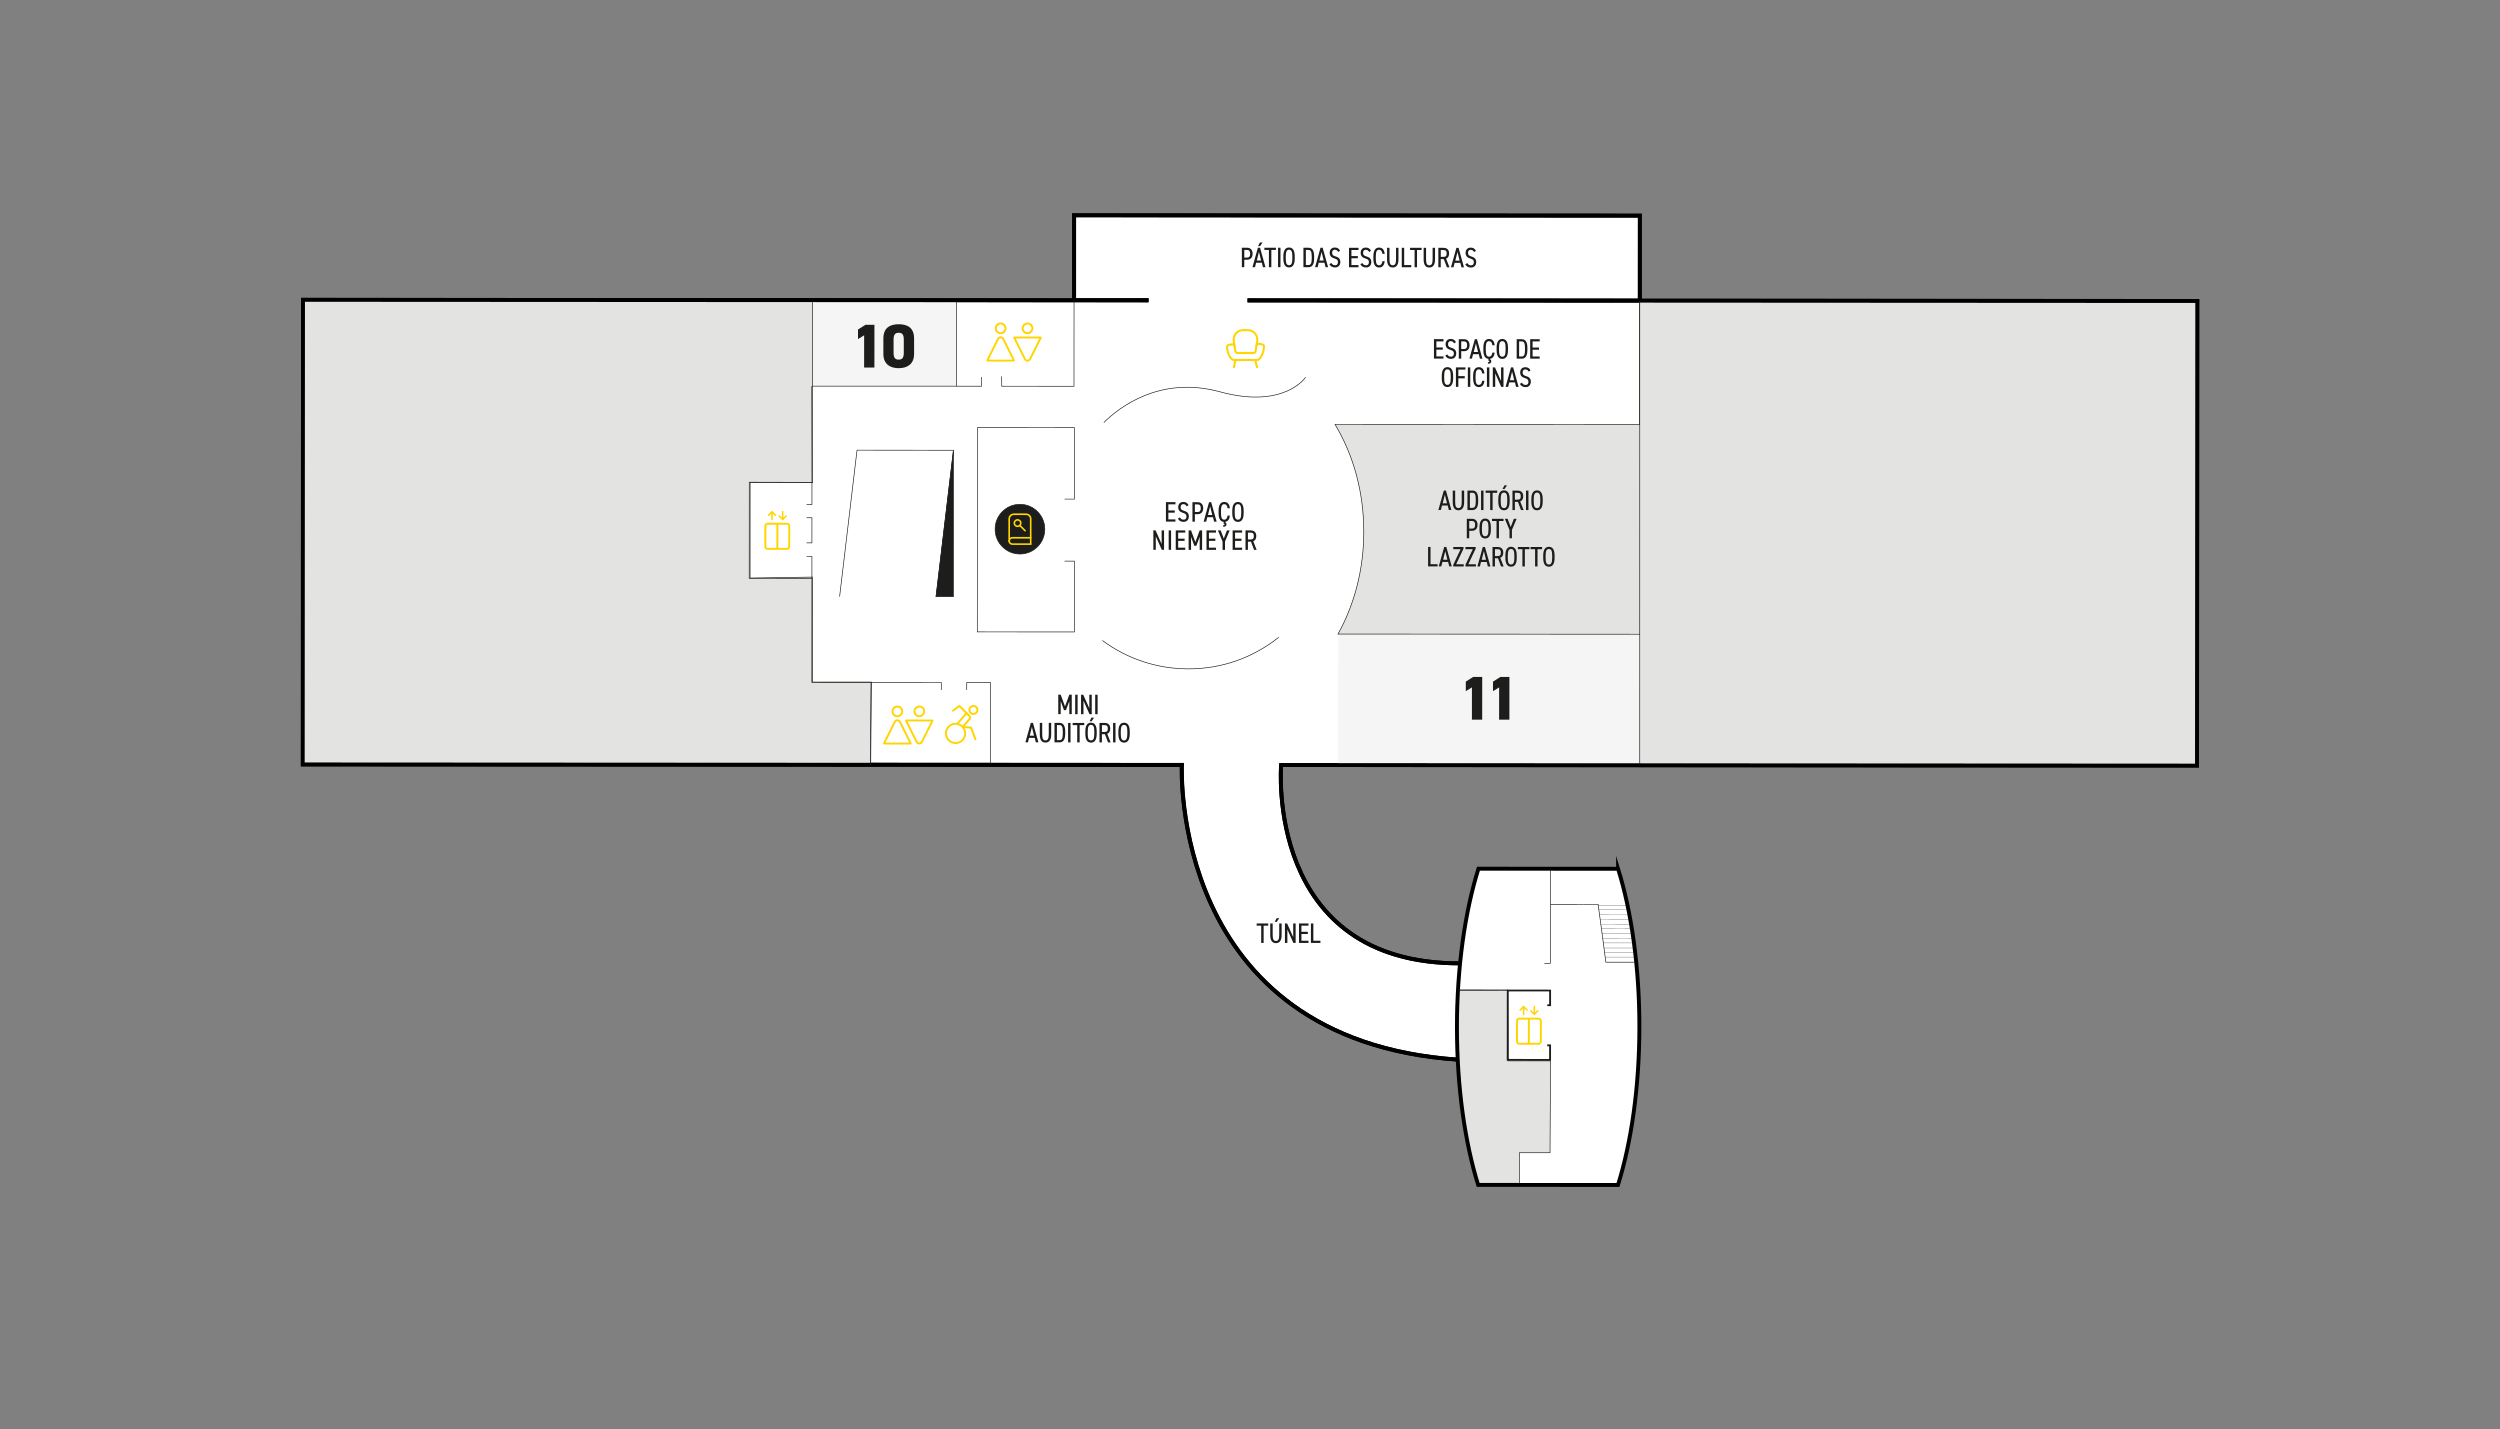 <?xml version="1.0" encoding="UTF-8"?>
<svg id="c" data-name="Camada_3" xmlns="http://www.w3.org/2000/svg" width="1920" height="1097.76" viewBox="0 0 1920 1097.76">
  <rect x="0" y="0" width="1920" height="1097.76" fill="#808080" stroke="none"/>
  <defs>
    <style>
      .d, .e {
        fill: #e3e3e2;
      }

      .f, .g, .h, .e, .i, .j, .k, .l, .m, .n {
        stroke-miterlimit: 10;
      }

      .f, .h, .o {
        fill: #1d1d1b;
      }

      .f, .e, .i {
        stroke: #1d1e1c;
      }

      .f, .e, .i, .k {
        stroke-width: .5px;
      }

      .g, .p, .l, .m {
        fill: #fff;
      }

      .g, .n {
        stroke: #000;
        stroke-width: 3px;
      }

      .h, .j {
        stroke-width: .5px;
      }

      .h, .j, .k, .l, .m {
        stroke: #1d1d1b;
      }

      .q {
        fill: #1d1e1c;
      }

      .i, .j, .k, .n {
        fill: none;
      }

      .r {
        fill: #ffd500;
      }

      .s {
        fill: #f5f5f5;
      }

      .l {
        stroke-width: .2px;
      }

      .m {
        stroke-width: .7px;
      }
    </style>
  </defs>
  <path class="g" d="M1121.93,739.84c-150.9.8-138-152.3-138-152.3h26.7l676.7.4.2-356.8-727.9-.4v-.1l299.8.2v-65.2l-434.5-.3v65.2h55.7v.1l-647.8-.4-.2,356.8,666.1.4h9s-10.1,211.4,212.5,226.4"/>
  <rect class="s" x="646" y="208.1" width="66.1" height="110.81" transform="translate(415.13 942.4) rotate(-89.96)"/>
  <rect class="j" x="623.46" y="230.56" width="111" height="66.01"/>
  <g>
    <rect class="d" x="1258.98" y="230.7" width="428.66" height="356.81"/>
    <path class="q" d="M1259.34,230.81l428.16.26-.22,356.31-428.16-.26.22-356.31M1258.84,230.31v.5s-.22,356.31-.22,356.31v.5s.5,0,.5,0l428.16.26h.5s0-.5,0-.5l.22-356.31v-.5s-.5,0-.5,0l-428.16-.26h-.5Z"/>
  </g>
  <g>
    <polygon class="d" points="232.24 587.34 232.46 230.03 623.93 230.27 624.03 370.71 576.09 370.58 576.04 443.93 623.98 443.22 623.93 523.81 669.19 523.83 668.71 587.6 232.24 587.34"/>
    <path class="q" d="M232.71,230.28l390.97.24.1,139.93-47.94-.13-.05,73.86,47.94-.71-.05,80.59,45.25.03-.48,63.27-435.97-.26.22-356.81M232.21,229.78v.5s-.22,356.81-.22,356.81v.5s.5,0,.5,0l435.97.26h.5s0-.5,0-.5l.48-63.27v-.5s-.5,0-.5,0l-44.75-.03.05-80.09v-.51s-.51,0-.51,0l-47.43.71.04-72.85,47.44.13h.5s0-.5,0-.5l-.1-139.93v-.5s-.5,0-.5,0l-390.97-.24h-.5Z"/>
  </g>
  <rect class="s" x="1093.5" y="421.19" width="100.04" height="231.7" transform="translate(605.77 1680.23) rotate(-89.96)"/>
  <path class="e" d="M1259.39,487.09l-231.8-.14c12.89-23.14,19.77-50.14,19.79-78.45.02-30.12-7.65-58.52-22.06-82.54l234.17.14"/>
  <path class="m" d="M1242.68,667.23l-107.23-.07c-10.28,32.84-16.49,75.24-16.52,121.54-.03,46.18,6.1,88.48,16.29,121.3l107.39.07c10.23-32.8,16.41-75.1,16.44-121.28.03-46.3-6.13-88.71-16.37-121.56Z"/>
  <path class="p" d="M1242.72,667.25l-107.23-.07c-10.28,32.84-16.49,75.24-16.52,121.54-.03,46.18,6.1,88.48,16.29,121.3l107.39.07c10.23-32.8,16.41-75.1,16.44-121.28.03-46.3-6.13-88.71-16.37-121.56Z"/>
  <path class="e" d="M1120.27,826.06s-4.07-57.1-.52-65.43l38.17.02.32,54.09,32.55.02-.36,70.53h-23.52s-.02,25.16-.02,25.16l-31.65-.02s-10.91-41.27-12.76-60.45"/>
  <path class="n" d="M1242.68,667.23l-107.23-.07c-10.28,32.84-16.49,75.24-16.52,121.54-.03,46.18,6.1,88.48,16.29,121.3l107.39.07c10.23-32.8,16.41-75.1,16.44-121.28.03-46.3-6.13-88.71-16.37-121.56Z"/>
  <g>
    <path class="r" d="M965.53,277.24h-18.07c-1.29-.01-2.56-1.05-3.75-3.1-.98-1.68-1.63-3.58-1.92-5.63-.07-.49-.15-1.05-.23-1.65-.18-1.3.69-2.51,1.98-2.75l2.51-.47c.65-.12,1.31.02,1.85.4.54.38.9.94,1.02,1.6l.54,3.82c.08.47.51.83,1.01.83h12.07c.5,0,.93-.35,1.01-.84.09-.5.19-1.27.29-2.02.11-.78.22-1.59.31-2.14.11-.65.47-1.21,1.01-1.59s1.19-.52,1.84-.4l2.53.45c1.28.23,2.16,1.43,2,2.72-.14,1.1-.25,1.95-.28,2.17,0,0,0,.01,0,.01,0,.04-.01.08-.02.12-.35,1.97-1,3.78-1.94,5.39-1.2,2.05-2.46,3.09-3.76,3.09ZM946.5,265.18c-.05,0-.11,0-.16.02l-2.51.47c-.47.09-.78.52-.71.99.08.59.16,1.15.23,1.64.26,1.85.84,3.55,1.72,5.06.86,1.47,1.73,2.31,2.4,2.32h18.07c.67.01,1.54-.83,2.4-2.3.85-1.45,1.44-3.08,1.75-4.86v-.06s.01,0,.01,0c.03-.22.14-1.06.28-2.16.06-.47-.26-.9-.72-.98l-2.53-.45c-.23-.04-.47,0-.66.15-.19.14-.32.34-.36.57-.09.52-.2,1.32-.3,2.08-.11.8-.21,1.55-.3,2.08-.22,1.25-1.29,2.15-2.56,2.15h-12.07c-1.27,0-2.34-.91-2.56-2.16l-.54-3.82c-.04-.21-.17-.42-.36-.55-.15-.1-.32-.16-.5-.16ZM970.47,268.55h0s0,0,0,0Z"/>
    <path class="r" d="M948.15,266.62c-.38,0-.71-.27-.77-.65l-.23-1.38c-.01-.08-.02-.15-.04-.23l-.34-2c-.53-3.1.71-6.25,3.17-8.03.7-.5,1.46-.89,2.28-1.15.81-.26,1.66-.4,2.53-.4h3.54c.87,0,1.72.14,2.53.4.81.26,1.58.65,2.27,1.16,2.46,1.78,3.7,4.93,3.16,8.03l-.28,1.63s0,.02,0,.03c0,0,0,.01,0,.02l-.04.21s0,.04,0,.06l-.2,1.18c-.07.43-.48.72-.9.64-.43-.07-.71-.48-.64-.9l.2-1.15s0,0,0,0c0-.03,0-.05.01-.08l.04-.21s.01-.08.02-.1l.28-1.59c.43-2.52-.56-5.07-2.53-6.5-.56-.41-1.18-.72-1.84-.94-.66-.22-1.34-.32-2.05-.32h-3.54c-.7,0-1.39.11-2.05.32-.66.21-1.28.53-1.84.93-1.98,1.43-2.97,3.98-2.54,6.49l.34,1.98c.01.07.03.17.05.27l.23,1.37c.07.43-.22.83-.64.9-.04,0-.09.01-.13.01ZM965.95,264.06s0,0,0,0c0,0,0,0,0,0ZM965.97,263.9h0s0,0,0,0Z"/>
    <g>
      <path class="r" d="M947.64,282.77c-.06,0-.11,0-.17-.02-.42-.09-.69-.51-.6-.94l1.22-5.53c.09-.42.51-.69.94-.6.42.09.69.51.6.94l-1.22,5.53c-.08.37-.41.62-.77.62Z"/>
      <path class="r" d="M965.34,282.78c-.36,0-.68-.25-.77-.62l-1.22-5.53c-.09-.42.17-.84.6-.93.42-.09.84.17.93.6l1.22,5.53c.09.42-.17.84-.6.93-.06.01-.11.02-.17.02Z"/>
    </g>
  </g>
  <path class="n" d="M1121.86,739.86c-150.86.78-137.98-152.3-137.98-152.3h26.66s676.74.42,676.74.42l.22-356.8-727.94-.45v-.1s299.78.18,299.78.18l.04-65.23-434.48-.27-.04,65.23,55.69.03v.1s-647.84-.4-647.84-.4l-.22,356.81,666.06.4h9.02s-10.06,211.44,212.51,226.36"/>
  <g>
    <path class="o" d="M955.61,199.49v5.7s-1.87,0-1.87,0v-14.95s3.91,0,3.91,0c2.75,0,4.35,1.74,4.35,4.64,0,2.88-1.58,4.61-4.36,4.61h-2.04ZM957.65,197.81c1.89,0,2.49-1.08,2.49-2.92,0-1.86-.6-2.95-2.49-2.95h-2.04s0,5.87,0,5.87h2.04Z"/>
    <path class="o" d="M961.89,205.2l4.17-14.95h1.65s4.17,14.95,4.17,14.95h-1.95s-.84-3.43-.84-3.43h-4.4s-.85,3.42-.85,3.42h-1.95ZM965.23,200.09h3.29s-1.64-6.67-1.64-6.67l-1.65,6.67ZM967.66,186.22h1.99s-1.91,2.79-1.91,2.79h-1.54s1.45-2.79,1.45-2.79Z"/>
    <path class="o" d="M979.9,190.26v1.69s-3.51,0-3.51,0v13.26s-1.87,0-1.87,0v-13.26s-3.48,0-3.48,0v-1.69s8.86,0,8.86,0Z"/>
    <path class="o" d="M983.41,205.21h-1.86s0-14.95,0-14.95h1.86s0,14.95,0,14.95Z"/>
    <path class="o" d="M989.98,205.39c-2.69,0-4.37-2-4.37-6.83v-1.65c0-4.83,1.69-6.82,4.38-6.82,2.69,0,4.38,2,4.37,6.83v1.65c0,4.83-1.7,6.82-4.38,6.82ZM987.48,198.56c0,3.79.73,5.14,2.51,5.14,1.78,0,2.51-1.34,2.52-5.13v-1.65c0-3.79-.73-5.13-2.51-5.14-1.78,0-2.51,1.34-2.52,5.13v1.65Z"/>
    <path class="o" d="M1001.03,205.22v-14.95s3.91,0,3.91,0c2.64,0,4.33,1.87,4.33,6.7v1.56c0,4.83-1.7,6.69-4.34,6.69h-3.9ZM1007.41,198.53v-1.56c0-3.71-.75-5.01-2.47-5.01h-2.04s0,11.57,0,11.57h2.04c1.73,0,2.47-1.3,2.47-5Z"/>
    <path class="o" d="M1009.98,205.23l4.17-14.95h1.65s4.17,14.95,4.17,14.95h-1.95s-.84-3.43-.84-3.43h-4.4s-.85,3.42-.85,3.42h-1.95ZM1013.32,200.11h3.29s-1.64-6.67-1.64-6.67l-1.65,6.67Z"/>
    <path class="o" d="M1027.74,193.51c-.58-1-1.21-1.71-2.64-1.71-1.28,0-2.04.87-2.04,2.34,0,1.62.76,2.25,2.6,2.77,2.3.65,3.73,1.84,3.72,4.31,0,1.95-1.07,4.18-4.1,4.18-1.97,0-3.4-.83-4.31-2.45l1.47-1c.8,1.15,1.47,1.76,2.84,1.76,1.86,0,2.25-1.26,2.26-2.4,0-1.3-.41-2.19-2.62-2.8-2.23-.61-3.73-1.89-3.72-4.38,0-2.08,1.19-4.03,3.95-4.03,1.93,0,3.14.8,4.01,2.45l-1.41.95Z"/>
    <path class="o" d="M1043.34,190.3v1.69s-5.44,0-5.44,0v4.68s4.92,0,4.92,0v1.69s-4.92,0-4.92,0v5.2s5.43,0,5.43,0v1.69s-7.3,0-7.3,0v-14.95s7.31,0,7.31,0Z"/>
    <path class="o" d="M1051.52,193.53c-.58-1-1.21-1.71-2.64-1.71-1.28,0-2.04.86-2.04,2.34,0,1.62.76,2.25,2.6,2.78,2.3.65,3.73,1.84,3.72,4.31,0,1.95-1.07,4.18-4.1,4.18-1.97,0-3.4-.83-4.31-2.45l1.47-1c.8,1.15,1.47,1.76,2.84,1.76,1.86,0,2.25-1.26,2.26-2.4,0-1.3-.41-2.19-2.62-2.8-2.23-.61-3.73-1.89-3.72-4.38,0-2.08,1.19-4.03,3.95-4.03,1.93,0,3.14.8,4.01,2.45l-1.41.95Z"/>
    <path class="o" d="M1061.72,194.97c-.43-2.34-1.19-3.14-2.58-3.14-1.73,0-2.51,1.34-2.52,5.13v1.65c0,3.77.75,5.14,2.51,5.14,1.47,0,2.17-.95,2.58-3.14h1.73c-.37,3.36-1.93,4.83-4.32,4.83-2.69,0-4.37-2-4.37-6.83v-1.65c0-4.83,1.69-6.82,4.38-6.82,2.47,0,3.94,1.56,4.33,4.83h-1.75Z"/>
    <path class="o" d="M1074.02,190.31v8.86c0,4.42-1.72,6.26-4.39,6.26-2.69,0-4.38-1.84-4.37-6.24v-8.88s1.87,0,1.87,0v8.88c0,3.36.79,4.55,2.5,4.55,1.71,0,2.51-1.19,2.52-4.55v-8.88s1.87,0,1.87,0Z"/>
    <path class="o" d="M1078.41,203.58h5.44s0,1.69,0,1.69h-7.3s0-14.96,0-14.96h1.86s0,13.26,0,13.26Z"/>
    <path class="o" d="M1091.78,190.33v1.69s-3.51,0-3.51,0v13.26s-1.87,0-1.87,0v-13.26s-3.48,0-3.48,0v-1.69s8.86,0,8.86,0Z"/>
    <path class="o" d="M1102.11,190.33v8.86c0,4.42-1.72,6.26-4.39,6.26-2.69,0-4.38-1.84-4.37-6.24v-8.88s1.87,0,1.87,0v8.88c0,3.36.79,4.55,2.5,4.55,1.71,0,2.51-1.19,2.52-4.55v-8.88s1.87,0,1.87,0Z"/>
    <path class="o" d="M1111.22,205.29l-2.4-6.31h-2.32s0,6.3,0,6.3h-1.86s0-14.95,0-14.95h3.86c2.77,0,4.4,1.43,4.4,4.34,0,2.1-.83,3.42-2.32,3.99l2.62,6.63h-1.97ZM1108.5,197.29c1.91,0,2.54-.78,2.54-2.62,0-1.86-.63-2.64-2.53-2.65h-1.99s0,5.26,0,5.26h1.99Z"/>
    <path class="o" d="M1114.35,205.29l4.17-14.95h1.65s4.17,14.95,4.17,14.95h-1.95s-.84-3.43-.84-3.43h-4.4s-.85,3.42-.85,3.42h-1.95ZM1117.69,200.18h3.29s-1.64-6.67-1.64-6.67l-1.65,6.67Z"/>
    <path class="o" d="M1132.11,193.58c-.58-1-1.21-1.71-2.64-1.71-1.28,0-2.04.87-2.04,2.34,0,1.62.76,2.25,2.6,2.77,2.3.65,3.72,1.84,3.72,4.31,0,1.95-1.06,4.18-4.1,4.18-1.97,0-3.4-.83-4.31-2.45l1.47-1c.8,1.15,1.47,1.76,2.84,1.76,1.86,0,2.25-1.25,2.26-2.4,0-1.3-.41-2.19-2.62-2.8-2.23-.61-3.73-1.89-3.72-4.38,0-2.08,1.19-4.03,3.95-4.03,1.93,0,3.14.8,4.01,2.45l-1.41.95Z"/>
  </g>
  <g>
    <path class="o" d="M1108.58,260.48v1.69s-5.44,0-5.44,0v4.68s4.92,0,4.92,0v1.69s-4.92,0-4.92,0v5.2s5.43,0,5.43,0v1.69s-7.3,0-7.3,0v-14.95s7.31,0,7.31,0Z"/>
    <path class="o" d="M1116.76,263.71c-.58-1-1.21-1.71-2.64-1.71-1.28,0-2.04.86-2.04,2.34,0,1.62.76,2.25,2.6,2.78,2.3.65,3.73,1.84,3.72,4.31,0,1.95-1.06,4.18-4.1,4.18-1.97,0-3.4-.83-4.31-2.45l1.47-1c.8,1.15,1.47,1.76,2.84,1.76,1.86,0,2.25-1.25,2.26-2.4,0-1.3-.41-2.19-2.62-2.8-2.23-.61-3.73-1.89-3.72-4.38,0-2.08,1.19-4.03,3.95-4.03,1.93,0,3.14.8,4.01,2.45l-1.41.95Z"/>
    <path class="o" d="M1122.22,269.74v5.7s-1.87,0-1.87,0v-14.95s3.91,0,3.91,0c2.75,0,4.35,1.74,4.35,4.64,0,2.88-1.58,4.61-4.36,4.61h-2.04ZM1124.26,268.05c1.88,0,2.49-1.08,2.49-2.92,0-1.86-.6-2.95-2.49-2.95h-2.04s0,5.87,0,5.87h2.04Z"/>
    <path class="o" d="M1128.5,275.44l4.17-14.95h1.65s4.17,14.95,4.17,14.95h-1.95s-.84-3.43-.84-3.43h-4.4s-.85,3.42-.85,3.42h-1.95ZM1131.84,270.33h3.29s-1.64-6.67-1.64-6.67l-1.65,6.67Z"/>
    <path class="o" d="M1143.22,275.6c-2.47-.15-4.01-2.19-4-6.81v-1.65c0-4.83,1.69-6.82,4.38-6.82,2.47,0,3.94,1.56,4.33,4.83h-1.75c-.43-2.34-1.19-3.14-2.58-3.14-1.73,0-2.51,1.34-2.52,5.13v1.65c0,3.77.75,5.14,2.51,5.14,1.47,0,2.17-.95,2.58-3.14h1.73c-.33,2.97-1.58,4.46-3.51,4.76l-.09.39c.61.22,1,.74,1,1.6,0,1.17-.93,1.78-2.02,1.78-.26,0-.52-.02-.65-.07l.24-1.13c.09.02.17.02.28.02.26,0,.67-.08.67-.61,0-.54-.5-.61-.82-.61l.22-1.34Z"/>
    <path class="o" d="M1153.76,275.63c-2.69,0-4.38-2-4.37-6.83v-1.65c0-4.83,1.69-6.82,4.38-6.82,2.69,0,4.38,2,4.37,6.83v1.65c0,4.83-1.7,6.82-4.38,6.82ZM1151.26,268.8c0,3.79.73,5.14,2.51,5.14,1.78,0,2.51-1.34,2.52-5.13v-1.65c0-3.79-.73-5.13-2.51-5.14-1.78,0-2.51,1.34-2.52,5.13v1.65Z"/>
    <path class="o" d="M1164.81,275.47v-14.95s3.91,0,3.91,0c2.64,0,4.33,1.87,4.33,6.7v1.56c0,4.83-1.7,6.69-4.34,6.69h-3.9ZM1171.19,268.77v-1.56c0-3.71-.75-5.01-2.47-5.01h-2.04s0,11.57,0,11.57h2.04c1.73,0,2.47-1.3,2.47-5Z"/>
    <path class="o" d="M1182.48,260.53v1.69s-5.44,0-5.44,0v4.68s4.92,0,4.92,0v1.69s-4.92,0-4.92,0v5.2s5.43,0,5.43,0v1.69s-7.3,0-7.3,0v-14.95s7.31,0,7.31,0Z"/>
    <path class="o" d="M1111.64,297.26c-2.69,0-4.38-2-4.37-6.83v-1.65c0-4.83,1.7-6.82,4.38-6.82,2.69,0,4.38,2,4.37,6.83v1.65c0,4.83-1.7,6.82-4.38,6.82ZM1109.13,290.44c0,3.79.73,5.14,2.51,5.14,1.78,0,2.51-1.34,2.52-5.13v-1.65c0-3.79-.73-5.14-2.51-5.14-1.78,0-2.51,1.34-2.52,5.13v1.65Z"/>
    <path class="o" d="M1125.45,282.15v1.69s-5.44,0-5.44,0v5.03s4.91,0,4.91,0v1.69s-4.92,0-4.92,0v6.54s-1.87,0-1.87,0v-14.95s7.31,0,7.31,0Z"/>
    <path class="o" d="M1129.17,297.1h-1.86s0-14.95,0-14.95h1.86s0,14.95,0,14.95Z"/>
    <path class="o" d="M1138.33,286.82c-.43-2.34-1.19-3.14-2.58-3.14-1.73,0-2.51,1.34-2.52,5.13v1.65c0,3.77.75,5.14,2.51,5.14,1.47,0,2.17-.95,2.58-3.14h1.73c-.37,3.36-1.93,4.83-4.32,4.83-2.69,0-4.37-2-4.37-6.83v-1.65c0-4.83,1.7-6.82,4.38-6.82,2.47,0,3.94,1.56,4.33,4.83h-1.75Z"/>
    <path class="o" d="M1143.82,297.11h-1.86s0-14.95,0-14.95h1.86s0,14.95,0,14.95Z"/>
    <path class="o" d="M1154.68,282.17v14.95s-1.74,0-1.74,0l-4.61-10.36v10.36s-1.87,0-1.87,0v-14.95s1.68,0,1.68,0l4.67,10.47v-10.46s1.87,0,1.87,0Z"/>
    <path class="o" d="M1156.29,297.12l4.17-14.95h1.65s4.17,14.95,4.17,14.95h-1.95s-.84-3.43-.84-3.43h-4.4s-.85,3.42-.85,3.42h-1.95ZM1159.63,292.01h3.29s-1.64-6.67-1.64-6.67l-1.65,6.67Z"/>
    <path class="o" d="M1174.05,285.41c-.58-1-1.21-1.71-2.64-1.71-1.28,0-2.04.86-2.04,2.34,0,1.62.76,2.25,2.6,2.78,2.3.65,3.73,1.84,3.72,4.31,0,1.95-1.07,4.18-4.1,4.18-1.97,0-3.4-.83-4.31-2.45l1.47-1c.8,1.15,1.47,1.76,2.84,1.76,1.86,0,2.25-1.26,2.25-2.4,0-1.3-.41-2.19-2.62-2.8-2.23-.61-3.73-1.89-3.72-4.38,0-2.08,1.19-4.03,3.95-4.03,1.93,0,3.14.8,4.01,2.45l-1.41.95Z"/>
  </g>
  <g>
    <path class="o" d="M817.91,542.56l3.3-9.03h1.89s0,14.95,0,14.95h-1.86s0-10.03,0-10.03l-2.58,6.91h-1.54s-2.51-6.92-2.51-6.92v10.03s-1.87,0-1.87,0v-14.95s1.87,0,1.87,0l3.31,9.04Z"/>
    <path class="o" d="M827.6,548.48h-1.86s0-14.95,0-14.95h1.86s0,14.95,0,14.95Z"/>
    <path class="o" d="M838.46,533.54v14.95s-1.74,0-1.74,0l-4.61-10.36v10.36s-1.87,0-1.87,0v-14.95s1.68,0,1.68,0l4.67,10.47v-10.46s1.87,0,1.87,0Z"/>
    <path class="o" d="M842.97,548.49h-1.86s0-14.95,0-14.95h1.86s0,14.95,0,14.95Z"/>
    <path class="o" d="M787.5,570.12l4.17-14.95h1.65s4.17,14.95,4.17,14.95h-1.95s-.84-3.43-.84-3.43h-4.4s-.85,3.42-.85,3.42h-1.95ZM790.84,565.01h3.29s-1.64-6.67-1.64-6.67l-1.65,6.67Z"/>
    <path class="o" d="M807.32,555.18v8.86c0,4.42-1.72,6.26-4.39,6.26-2.69,0-4.38-1.84-4.37-6.24v-8.88s1.87,0,1.87,0v8.88c0,3.36.79,4.55,2.5,4.55,1.71,0,2.51-1.19,2.52-4.55v-8.88s1.87,0,1.87,0Z"/>
    <path class="o" d="M809.85,570.13v-14.95s3.91,0,3.91,0c2.64,0,4.33,1.87,4.33,6.7v1.56c0,4.83-1.69,6.69-4.34,6.69h-3.9ZM816.22,563.44v-1.56c0-3.71-.75-5.01-2.47-5.01h-2.04s0,11.57,0,11.57h2.04c1.73,0,2.47-1.3,2.47-5Z"/>
    <path class="o" d="M822.16,570.14h-1.86s0-14.95,0-14.95h1.86s0,14.95,0,14.95Z"/>
    <path class="o" d="M832.68,555.19v1.69s-3.51,0-3.51,0v13.26s-1.87,0-1.87,0v-13.26s-3.48,0-3.48,0v-1.69s8.86,0,8.86,0Z"/>
    <path class="o" d="M837.9,570.32c-2.69,0-4.38-2-4.37-6.83v-1.65c0-4.83,1.7-6.82,4.38-6.82,2.69,0,4.38,2,4.37,6.83v1.65c0,4.83-1.7,6.83-4.38,6.82ZM835.39,563.49c0,3.79.73,5.14,2.51,5.14,1.78,0,2.51-1.34,2.52-5.13v-1.65c0-3.79-.73-5.13-2.51-5.14-1.78,0-2.51,1.34-2.52,5.13v1.65ZM838.26,551.17h1.99s-1.91,2.79-1.91,2.79h-1.54s1.45-2.79,1.45-2.79Z"/>
    <path class="o" d="M850.98,570.16l-2.4-6.31h-2.32s0,6.3,0,6.3h-1.86s0-14.95,0-14.95h3.86c2.77,0,4.4,1.43,4.4,4.34,0,2.1-.83,3.42-2.32,3.99l2.62,6.63h-1.97ZM848.26,562.16c1.91,0,2.54-.78,2.54-2.62,0-1.86-.63-2.64-2.53-2.65h-1.99s0,5.26,0,5.26h1.99Z"/>
    <path class="o" d="M856.7,570.16h-1.86s0-14.95,0-14.95h1.86s0,14.95,0,14.95Z"/>
    <path class="o" d="M863.27,570.34c-2.69,0-4.38-2-4.37-6.83v-1.65c0-4.83,1.7-6.82,4.38-6.82,2.69,0,4.38,2,4.37,6.83v1.65c0,4.83-1.7,6.83-4.38,6.82ZM860.76,563.51c0,3.79.73,5.14,2.51,5.14,1.78,0,2.51-1.34,2.52-5.13v-1.65c0-3.79-.73-5.14-2.51-5.14-1.78,0-2.51,1.34-2.52,5.13v1.65Z"/>
  </g>
  <g>
    <path class="o" d="M1104.66,391.69l4.17-14.95h1.65s4.17,14.95,4.17,14.95h-1.95s-.84-3.43-.84-3.43h-4.4s-.85,3.42-.85,3.42h-1.95ZM1108,386.58h3.29s-1.64-6.67-1.64-6.67l-1.65,6.67Z"/>
    <path class="o" d="M1124.47,376.76v8.86c0,4.42-1.72,6.26-4.39,6.26-2.69,0-4.38-1.84-4.37-6.24v-8.88s1.87,0,1.87,0v8.88c0,3.36.79,4.55,2.5,4.55,1.71,0,2.51-1.19,2.52-4.55v-8.88s1.87,0,1.87,0Z"/>
    <path class="o" d="M1127,391.71v-14.95s3.91,0,3.91,0c2.64,0,4.33,1.87,4.33,6.7v1.56c0,4.83-1.7,6.69-4.34,6.69h-3.9ZM1133.38,385.02v-1.56c0-3.71-.75-5.01-2.47-5.01h-2.04s0,11.57,0,11.57h2.04c1.73,0,2.47-1.3,2.47-5Z"/>
    <path class="o" d="M1139.32,391.72h-1.86s0-14.95,0-14.95h1.86s0,14.95,0,14.95Z"/>
    <path class="o" d="M1149.83,376.77v1.69s-3.51,0-3.51,0v13.26s-1.87,0-1.87,0v-13.26s-3.48,0-3.48,0v-1.69s8.86,0,8.86,0Z"/>
    <path class="o" d="M1155.05,391.9c-2.69,0-4.38-2-4.37-6.83v-1.65c0-4.83,1.69-6.82,4.38-6.82,2.69,0,4.38,2,4.37,6.83v1.65c0,4.83-1.7,6.82-4.38,6.82ZM1152.54,385.07c0,3.79.73,5.14,2.51,5.14,1.78,0,2.51-1.34,2.52-5.13v-1.65c0-3.79-.73-5.14-2.51-5.14-1.78,0-2.51,1.34-2.52,5.13v1.65ZM1155.41,372.74h1.99s-1.91,2.79-1.91,2.79h-1.54s1.45-2.79,1.45-2.79Z"/>
    <path class="o" d="M1168.14,391.73l-2.4-6.31h-2.32s0,6.3,0,6.3h-1.86s0-14.95,0-14.95h3.86c2.77,0,4.4,1.43,4.4,4.34,0,2.1-.83,3.42-2.32,3.99l2.62,6.63h-1.97ZM1165.41,383.74c1.91,0,2.54-.78,2.54-2.62,0-1.86-.63-2.64-2.53-2.65h-1.99s0,5.26,0,5.26h1.99Z"/>
    <path class="o" d="M1173.85,391.74h-1.86s0-14.95,0-14.95h1.86s0,14.95,0,14.95Z"/>
    <path class="o" d="M1180.43,391.91c-2.69,0-4.38-2-4.37-6.83v-1.65c0-4.83,1.69-6.82,4.38-6.82,2.69,0,4.38,2,4.37,6.83v1.65c0,4.83-1.7,6.82-4.38,6.82ZM1177.92,385.09c0,3.79.73,5.14,2.51,5.14,1.78,0,2.51-1.34,2.52-5.13v-1.65c0-3.79-.73-5.13-2.51-5.14-1.78,0-2.51,1.34-2.52,5.13v1.65Z"/>
    <path class="o" d="M1128.37,407.67v5.7s-1.87,0-1.87,0v-14.95s3.91,0,3.91,0c2.75,0,4.35,1.74,4.35,4.64,0,2.88-1.58,4.61-4.36,4.61h-2.04ZM1130.4,405.98c1.89,0,2.49-1.08,2.49-2.92,0-1.86-.6-2.95-2.49-2.95h-2.04s0,5.87,0,5.87h2.04Z"/>
    <path class="o" d="M1140.61,413.55c-2.69,0-4.37-2-4.37-6.83v-1.65c0-4.83,1.7-6.82,4.38-6.82,2.69,0,4.38,2,4.37,6.83v1.65c0,4.83-1.7,6.83-4.38,6.82ZM1138.11,406.72c0,3.79.73,5.14,2.51,5.14,1.78,0,2.51-1.34,2.52-5.13v-1.65c0-3.79-.73-5.13-2.51-5.14-1.78,0-2.51,1.34-2.52,5.13v1.65Z"/>
    <path class="o" d="M1154.71,398.44v1.69s-3.51,0-3.51,0v13.26s-1.87,0-1.87,0v-13.26s-3.48,0-3.48,0v-1.69s8.86,0,8.86,0Z"/>
    <path class="o" d="M1157.85,398.44l2.38,6.29,2.41-6.28h2.12s-3.6,8.54-3.6,8.54v6.41s-1.87,0-1.87,0v-6.41s-3.57-8.54-3.57-8.54h2.12Z"/>
    <path class="o" d="M1098.64,433.32h5.44s0,1.69,0,1.69h-7.3s0-14.96,0-14.96h1.86s0,13.26,0,13.26Z"/>
    <path class="o" d="M1104.96,435.01l4.17-14.95h1.65s4.17,14.95,4.17,14.95h-1.95s-.84-3.43-.84-3.43h-4.4s-.85,3.42-.85,3.42h-1.95ZM1108.3,429.9h3.29s-1.64-6.67-1.64-6.67l-1.65,6.67Z"/>
    <path class="o" d="M1123.98,420.08v1.26s-5.66,12-5.66,12h5.83s0,1.69,0,1.69h-8.04s0-1.26,0-1.26l5.64-12h-5.63s0-1.69,0-1.69h7.87Z"/>
    <path class="o" d="M1133.33,420.08v1.26s-5.66,12-5.66,12h5.83s0,1.69,0,1.69h-8.04s0-1.26,0-1.26l5.64-12h-5.63s0-1.69,0-1.69h7.87Z"/>
    <path class="o" d="M1134.63,435.03l4.17-14.95h1.65s4.17,14.95,4.17,14.95h-1.95s-.84-3.43-.84-3.43h-4.4s-.85,3.42-.85,3.42h-1.95ZM1137.97,429.92h3.29s-1.64-6.67-1.64-6.67l-1.65,6.67Z"/>
    <path class="o" d="M1152.83,435.05l-2.4-6.31h-2.32s0,6.3,0,6.3h-1.86s0-14.95,0-14.95h3.86c2.77,0,4.4,1.44,4.4,4.34,0,2.1-.83,3.42-2.32,3.99l2.62,6.63h-1.97ZM1150.11,427.05c1.91,0,2.54-.78,2.54-2.62,0-1.86-.63-2.64-2.53-2.65h-1.99s0,5.26,0,5.26h1.99Z"/>
    <path class="o" d="M1160.49,435.22c-2.69,0-4.38-2-4.37-6.83v-1.65c0-4.83,1.7-6.82,4.38-6.82,2.69,0,4.38,2,4.37,6.83v1.65c0,4.83-1.69,6.82-4.38,6.82ZM1157.98,428.4c0,3.79.73,5.14,2.51,5.14,1.78,0,2.51-1.34,2.52-5.13v-1.65c0-3.79-.73-5.14-2.51-5.14-1.78,0-2.51,1.34-2.52,5.13v1.65Z"/>
    <path class="o" d="M1174.59,420.11v1.69s-3.51,0-3.51,0v13.26s-1.87,0-1.87,0v-13.26s-3.48,0-3.48,0v-1.69s8.86,0,8.86,0Z"/>
    <path class="o" d="M1184.33,420.12v1.69s-3.51,0-3.51,0v13.26s-1.87,0-1.87,0v-13.26s-3.48,0-3.48,0v-1.69s8.86,0,8.86,0Z"/>
    <path class="o" d="M1189.55,435.24c-2.69,0-4.38-2-4.37-6.83v-1.65c0-4.83,1.7-6.82,4.38-6.82,2.69,0,4.38,2,4.37,6.83v1.65c0,4.83-1.69,6.82-4.38,6.82ZM1187.04,428.42c0,3.79.73,5.14,2.51,5.14,1.78,0,2.51-1.34,2.52-5.13v-1.65c0-3.79-.73-5.13-2.51-5.14-1.78,0-2.51,1.34-2.52,5.13v1.65Z"/>
  </g>
  <polygon class="o" points="1157.24 760.01 1157.2 814.66 1191.18 814.68 1191.18 803.53 1191.18 803.35 1191.19 802.16 1188.27 802.16 1188.27 803.53 1189.75 803.53 1189.74 813.3 1158.64 813.28 1158.68 761.39 1189.77 761.41 1189.77 771.33 1188.29 771.33 1188.28 772.71 1191.2 772.71 1191.2 771.36 1191.2 771.33 1191.21 760.04 1157.24 760.01"/>
  <line class="k" x1="1157.92" y1="760.25" x2="1119.75" y2="760.22"/>
  <line class="k" x1="1190.72" y1="667.21" x2="1190.68" y2="739.84"/>
  <line class="k" x1="1190.7" y1="694.53" x2="1216.24" y2="694.55"/>
  <line class="l" x1="1230.15" y1="716.93" x2="1253.32" y2="716.95"/>
  <line class="l" x1="1229.72" y1="713.28" x2="1253.32" y2="713.3"/>
  <line class="l" x1="1229.44" y1="709.81" x2="1252.69" y2="709.82"/>
  <line class="l" x1="1228.93" y1="706.02" x2="1252.31" y2="706.04"/>
  <line class="l" x1="1228.43" y1="702.38" x2="1251.35" y2="702.39"/>
  <line class="l" x1="1227.93" y1="698.74" x2="1250.64" y2="698.75"/>
  <line class="l" x1="1227.17" y1="695.45" x2="1249.96" y2="695.47"/>
  <line class="l" x1="1232.82" y1="735.01" x2="1255.75" y2="735.02"/>
  <line class="l" x1="1232.32" y1="731.4" x2="1255.76" y2="731.41"/>
  <line class="l" x1="1231.91" y1="728.06" x2="1255.38" y2="728.08"/>
  <line class="l" x1="1231.07" y1="724.17" x2="1254.74" y2="724.19"/>
  <line class="l" x1="1230.91" y1="720.6" x2="1253.93" y2="720.62"/>
  <path class="k" d="M1216.22,694.55h11.13s5.54,40.21,5.94,44.4h23.26"/>
  <line class="k" x1="1186.06" y1="739.84" x2="1190.68" y2="739.84"/>
  <g>
    <path class="j" d="M1002.68,289.76c-.15.24-16.54,24.58-65.71,11.16-46.33-12.65-77.84,12.28-89.23,23.59"/>
    <path class="j" d="M846.63,491.89c19.24,14.25,42.09,21.79,66.06,21.8,25.46.02,49.44-8.37,69.36-24.24"/>
  </g>
  <polyline class="j" points="619.41 416.93 621.51 416.93 623.55 416.93 623.55 415.07 623.56 399.49 623.56 397.63 621.52 397.63 619.43 397.63"/>
  <g>
    <g>
      <path class="r" d="M589.65,395.7c0,.25.15.46.38.55.23.08.49.02.65-.18l1.66-1.67v4.68c0,.32.25.58.57.58.15,0,.3-.06.41-.17.11-.11.17-.26.17-.41v-4.68s1.67,1.67,1.67,1.67c.11.14.27.21.44.21.29,0,.59-.22.59-.58,0-.13-.05-.27-.13-.37l-3-3.01c-.07-.08-.21-.09-.28,0l-3,3c-.09.1-.13.24-.13.37"/>
      <path class="r" d="M604.37,396.25c0-.25-.15-.46-.38-.55-.23-.08-.49-.02-.65.18l-1.66,1.67v-4.68c0-.32-.25-.58-.57-.58-.15,0-.3.06-.41.17-.11.11-.17.26-.17.41v4.68s-1.67-1.67-1.67-1.67c-.11-.14-.27-.21-.44-.21-.29,0-.59.22-.59.58,0,.13.05.27.13.37l3,3.01c.07.08.21.09.28,0l3-3c.09-.1.13-.24.13-.37"/>
    </g>
    <path class="r" d="M604.43,422.28l-14.95-.03c-1.35,0-2.44-1.1-2.44-2.45l.03-15.89c0-1.35,1.1-2.44,2.45-2.44l14.95.03c1.35,0,2.44,1.1,2.44,2.45l-.03,15.89c0,1.35-1.1,2.44-2.45,2.44ZM589.52,402.98c-.52,0-.95.42-.95.95l-.03,15.89c0,.52.42.95.95.95l14.95.03c.52,0,.95-.42.95-.95l.03-15.89c0-.52-.42-.95-.95-.95l-14.95-.03Z"/>
    <rect class="r" x="587.32" y="411.12" width="19.31" height="1.5" transform="translate(184.01 1008.08) rotate(-89.89)"/>
  </g>
  <g>
    <g>
      <path class="r" d="M1166.88,775.77c0,.25.15.46.38.55.23.08.49.02.65-.18l1.66-1.67v4.68c0,.32.25.58.57.58.15,0,.3-.06.41-.17.11-.11.17-.26.17-.41v-4.68s1.67,1.67,1.67,1.67c.11.14.27.21.44.21.29,0,.59-.22.59-.58,0-.13-.05-.27-.13-.37l-3-3.01c-.07-.08-.21-.09-.28,0l-3,3.01c-.09.1-.13.24-.13.37"/>
      <path class="r" d="M1181.6,776.32c0-.25-.15-.46-.38-.55-.23-.08-.49-.02-.65.18l-1.66,1.67v-4.68c0-.32-.25-.58-.57-.58-.15,0-.3.06-.41.17-.11.11-.17.26-.17.41v4.68s-1.67-1.67-1.67-1.67c-.11-.14-.27-.21-.44-.21-.29,0-.59.22-.59.58,0,.13.05.27.13.37l3,3.01c.07.08.21.09.28,0l3-3.01c.09-.1.13-.24.13-.37"/>
    </g>
    <path class="r" d="M1181.66,802.36l-14.95-.03c-1.35,0-2.44-1.1-2.44-2.45l.03-15.89c0-1.35,1.1-2.44,2.45-2.44l14.95.03c1.35,0,2.44,1.1,2.44,2.45l-.03,15.89c0,1.35-1.1,2.44-2.45,2.44ZM1166.75,783.05c-.52,0-.95.42-.95.95l-.03,15.89c0,.52.42.95.95.95l14.95.03c.52,0,.95-.42.95-.95l.03-15.89c0-.52-.42-.95-.95-.95l-14.95-.03Z"/>
    <rect class="r" x="1164.55" y="791.19" width="19.31" height="1.5" transform="translate(380.17 1964.73) rotate(-89.9)"/>
  </g>
  <g>
    <g>
      <path class="r" d="M789.13,249.19c1.64,0,2.98,1.34,2.98,2.98,0,1.64-1.34,2.98-2.98,2.98-1.64,0-2.98-1.34-2.98-2.98,0-1.64,1.34-2.98,2.98-2.98M789.13,247.7c-2.47,0-4.48,2-4.48,4.47s2,4.47,4.47,4.48c2.47,0,4.47-2,4.48-4.47s-2-4.48-4.47-4.48h0Z"/>
      <path class="r" d="M798.16,259.94l-7.71,15.45c-.26.52-.76.83-1.34.83s-1.08-.31-1.33-.83l-7.69-15.45h18.06M799.12,258.45h-19.99c-.66-.01-1.1.69-.8,1.28l8.12,16.32c.55,1.1,1.61,1.65,2.67,1.65,1.06,0,2.12-.55,2.67-1.65l8.14-16.31c.3-.59-.14-1.29-.8-1.29h0Z"/>
    </g>
    <g>
      <path class="r" d="M768.51,249.19c1.65,0,3,1.35,3,3s-1.35,3-3,3-3-1.35-3-3,1.35-3,3-3M768.51,247.69c-2.48,0-4.5,2.02-4.5,4.5s2.02,4.5,4.5,4.5c2.48,0,4.5-2.02,4.5-4.5s-2.02-4.5-4.5-4.5h0Z"/>
      <path class="r" d="M768.5,259.82c.58,0,1.08.31,1.34.83l7.73,15.55h-18.17s7.75-15.55,7.75-15.55c.26-.52.76-.83,1.34-.83M768.5,258.32c-1.07,0-2.13.55-2.69,1.66l-8.18,16.4c-.3.6.14,1.3.8,1.3h20.11c.67.01,1.1-.69.81-1.29l-8.16-16.41c-.55-1.11-1.62-1.66-2.68-1.66h0Z"/>
    </g>
  </g>
  <g>
    <g>
      <path class="r" d="M706.03,543.35c1.64,0,2.98,1.34,2.97,2.98s-1.34,2.98-2.98,2.97-2.98-1.34-2.97-2.98c0-1.64,1.34-2.98,2.98-2.97M706.03,541.86c-2.46,0-4.47,2-4.47,4.46,0,2.46,2,4.47,4.46,4.47s4.47-2,4.47-4.46-2-4.47-4.46-4.47h0Z"/>
      <path class="r" d="M715.03,554.07l-7.69,15.41c-.26.52-.76.82-1.33.82-.58,0-1.07-.31-1.33-.83l-7.67-15.42h18.02M716,552.58h-19.95c-.66-.01-1.1.68-.8,1.28l8.1,16.28c.55,1.1,1.6,1.65,2.66,1.65,1.06,0,2.12-.55,2.66-1.65l8.12-16.27c.3-.59-.14-1.29-.8-1.29h0Z"/>
    </g>
    <g>
      <path class="r" d="M689.19,543.32c1.65,0,3,1.35,3,3,0,1.65-1.35,3-3,3-1.65,0-3-1.35-3-3,0-1.65,1.35-3,3-3M689.19,541.82c-2.48,0-4.5,2.02-4.5,4.5,0,2.48,2.02,4.5,4.5,4.5,2.48,0,4.5-2.02,4.5-4.5,0-2.48-2.02-4.5-4.5-4.5h0Z"/>
      <path class="r" d="M689.18,553.94c.58,0,1.08.31,1.34.83l7.73,15.55h-18.17s7.75-15.55,7.75-15.55c.26-.52.76-.83,1.34-.83M689.19,552.44c-1.07,0-2.13.55-2.69,1.66l-8.18,16.4c-.3.6.14,1.3.8,1.3h20.11c.67.01,1.1-.69.81-1.29l-8.16-16.41c-.55-1.11-1.62-1.66-2.68-1.66h0Z"/>
    </g>
  </g>
  <g>
    <path class="r" d="M733.85,571.41c-4.49,0-8.14-3.66-8.14-8.15,0-4.49,3.66-8.14,8.15-8.14,4.49,0,8.14,3.66,8.14,8.15,0,4.49-3.66,8.14-8.15,8.14ZM733.86,556.61c-3.67,0-6.66,2.98-6.66,6.65s2.98,6.66,6.65,6.66c3.67,0,6.66-2.98,6.66-6.65,0-3.67-2.98-6.66-6.65-6.66Z"/>
    <path class="r" d="M747.58,549.06c-2.11,0-3.82-1.72-3.82-3.83s1.72-3.82,3.83-3.82,3.82,1.72,3.82,3.83c0,2.11-1.72,3.82-3.83,3.82ZM747.59,542.9c-1.29,0-2.34,1.05-2.34,2.34,0,1.29,1.05,2.34,2.34,2.34,1.29,0,2.34-1.05,2.34-2.34s-1.05-2.34-2.34-2.34Z"/>
    <path class="r" d="M749.11,568.49c-.3,0-.58-.18-.69-.48l-3.22-8.5-5.86-.44c-.28-.02-.52-.2-.63-.46-.11-.26-.06-.56.12-.77l5.25-6.15s.03-.03.04-.04c.31-.31.31-.82,0-1.13l-7.36-7.37-4.45,3.29c-.33.24-.8.17-1.04-.16-.24-.33-.17-.8.16-1.04l4.96-3.67c.3-.22.71-.19.97.07l7.82,7.83c.88.88.89,2.32.02,3.21l-4.28,5.01,4.87.36c.29.02.54.21.64.48l3.39,8.94c.15.38-.05.81-.43.96-.09.03-.18.05-.26.05Z"/>
    <path class="r" d="M735.1,556.71c-.17,0-.35-.06-.49-.18-.31-.27-.34-.74-.07-1.05l7.24-8.27c.27-.31.74-.34,1.05-.07.31.27.34.74.07,1.05l-7.24,8.27c-.15.17-.35.25-.56.25Z"/>
  </g>
  <g>
    <path class="f" d="M802.4,406.42c0,10.54-8.55,19.08-19.09,19.07s-19.07-8.56-19.07-19.1c0-10.54,8.55-19.08,19.09-19.07,10.54,0,19.07,8.56,19.07,19.1Z"/>
    <g>
      <path class="r" d="M775.05,416.13c-.34,0-.63-.28-.62-.62v-.07c0-.34.28-.62.62-.62s.62.28.62.62h0c.02.18-.04.35-.15.48-.12.14-.29.21-.47.21Z"/>
      <path class="r" d="M775.05,416.06c-.34,0-.62-.28-.62-.62v-16.99c.01-2.28,1.87-4.14,4.16-4.14h9.48c2.28,0,4.14,1.87,4.14,4.15v14.55c0,.34-.29.62-.63.62h-14.08c-1,0-1.82.81-1.82,1.81,0,.34-.28.62-.62.62ZM778.58,395.55c-1.6,0-2.9,1.3-2.9,2.9v14.53c.5-.38,1.13-.6,1.81-.6h13.46s0-13.92,0-13.92c0-1.6-1.3-2.9-2.9-2.9h-9.48Z"/>
      <path class="r" d="M791.57,418.51h-14.08c-.82,0-1.59-.33-2.17-.91-.56-.55-.87-1.29-.89-2.08,0-.34.26-.63.61-.64,0,0,.01,0,.02,0,.34,0,.61.27.62.61.01.46.2.9.53,1.23.34.35.8.54,1.29.54h14.08c.34,0,.62.29.62.63s-.28.62-.62.62Z"/>
      <g>
        <path class="r" d="M781.48,404.85c-1.71,0-3.11-1.4-3.11-3.11s1.4-3.11,3.11-3.11,3.11,1.4,3.11,3.11c0,1.71-1.4,3.11-3.11,3.11ZM781.49,399.88c-1.03,0-1.86.83-1.86,1.86s.83,1.86,1.86,1.86,1.86-.83,1.86-1.86-.83-1.86-1.86-1.86Z"/>
        <path class="r" d="M787.29,408.23c-.16,0-.32-.06-.44-.18l-4.08-4.08c-.24-.24-.24-.64,0-.88.24-.24.64-.24.88,0l4.08,4.08c.24.24.24.64,0,.88-.12.12-.28.18-.44.18Z"/>
      </g>
      <path class="r" d="M791.57,418.51c-.34,0-.62-.28-.62-.62v-4.91c0-.34.28-.62.63-.62s.62.28.62.62v4.91c0,.34-.28.62-.63.62Z"/>
    </g>
  </g>
  <line class="h" x1="1259.34" y1="230.81" x2="1259.33" y2="587.71"/>
  <polyline class="j" points="817.62 430.96 825.12 430.96 825.09 485.33 750.57 485.29 750.67 328.39 825.19 328.44 825.15 383.31 817.65 383.3"/>
  <polyline class="j" points="742.45 529.92 742.45 524.13 760.58 524.14 760.57 586.98"/>
  <polyline class="j" points="722.91 529.91 722.91 524.11 623.49 524.06 623.55 427.29 619.41 427.29"/>
  <line class="j" x1="668.46" y1="587.35" x2="668.94" y2="524.08"/>
  <polyline class="j" points="623.54 444.21 575.39 444.18 575.43 370.33 623.58 370.46 623.57 387.49 619.43 387.48"/>
  <line class="j" x1="623.58" y1="370.46" x2="623.44" y2="296.53"/>
  <polyline class="j" points="824.86 230.55 824.82 296.65 769.33 296.62 769.28 289.06"/>
  <polyline class="j" points="734.44 296.6 753.82 296.61 753.83 289.6"/>
  <g>
    <path class="o" d="M902.74,385.66v1.69s-5.44,0-5.44,0v4.68s4.92,0,4.92,0v1.69s-4.92,0-4.92,0v5.2s5.43,0,5.43,0v1.69s-7.3,0-7.3,0v-14.95s7.31,0,7.31,0Z"/>
    <path class="o" d="M911.4,388.89c-.58-1-1.21-1.71-2.64-1.71-1.28,0-2.04.87-2.04,2.34,0,1.62.76,2.25,2.6,2.78,2.3.65,3.73,1.84,3.72,4.31,0,1.95-1.06,4.18-4.1,4.18-1.97,0-3.4-.83-4.31-2.45l1.47-1c.8,1.15,1.47,1.76,2.84,1.76,1.86,0,2.25-1.25,2.26-2.4,0-1.3-.41-2.19-2.62-2.8-2.23-.61-3.72-1.89-3.72-4.38,0-2.08,1.19-4.03,3.95-4.03,1.93,0,3.14.8,4.01,2.45l-1.41.95Z"/>
    <path class="o" d="M917.66,394.92v5.7s-1.87,0-1.87,0v-14.95s3.91,0,3.91,0c2.75,0,4.35,1.74,4.35,4.64,0,2.88-1.58,4.61-4.36,4.61h-2.04ZM919.7,393.23c1.89,0,2.49-1.08,2.49-2.92,0-1.86-.6-2.95-2.49-2.95h-2.04s0,5.87,0,5.87h2.04Z"/>
    <path class="o" d="M924.39,400.63l4.17-14.95h1.65s4.17,14.95,4.17,14.95h-1.95s-.84-3.43-.84-3.43h-4.4s-.85,3.42-.85,3.42h-1.95ZM927.73,395.51h3.29s-1.64-6.67-1.64-6.67l-1.65,6.67Z"/>
    <path class="o" d="M939.86,400.79c-2.47-.15-4.01-2.19-4-6.81v-1.65c0-4.83,1.7-6.82,4.38-6.82,2.47,0,3.94,1.56,4.33,4.83h-1.75c-.43-2.34-1.19-3.14-2.58-3.14-1.73,0-2.51,1.34-2.52,5.13v1.65c0,3.77.75,5.14,2.51,5.14,1.47,0,2.17-.95,2.58-3.14h1.73c-.33,2.97-1.58,4.46-3.51,4.77l-.09.39c.61.22,1,.74,1,1.6,0,1.17-.93,1.78-2.02,1.78-.26,0-.52-.02-.65-.07l.24-1.13c.09.02.17.02.28.02.26,0,.67-.09.67-.61,0-.54-.5-.61-.82-.61l.22-1.34Z"/>
    <path class="o" d="M950.75,400.82c-2.69,0-4.38-2-4.37-6.83v-1.65c0-4.83,1.7-6.82,4.38-6.82,2.69,0,4.38,2,4.37,6.83v1.65c0,4.83-1.69,6.83-4.38,6.82ZM948.24,393.99c0,3.79.73,5.14,2.51,5.14,1.78,0,2.51-1.34,2.52-5.13v-1.65c0-3.79-.73-5.14-2.51-5.14-1.78,0-2.51,1.34-2.52,5.13v1.65Z"/>
    <path class="o" d="M894,407.32v14.95s-1.74,0-1.74,0l-4.61-10.36v10.36s-1.87,0-1.87,0v-14.95s1.68,0,1.68,0l4.67,10.47v-10.46s1.87,0,1.87,0Z"/>
    <path class="o" d="M899.4,422.27h-1.86s0-14.95,0-14.95h1.86s0,14.95,0,14.95Z"/>
    <path class="o" d="M910.27,407.33v1.69s-5.44,0-5.44,0v4.68s4.92,0,4.92,0v1.69s-4.92,0-4.92,0v5.2s5.44,0,5.44,0v1.69s-7.3,0-7.3,0v-14.95s7.31,0,7.31,0Z"/>
    <path class="o" d="M918.04,416.37l3.3-9.03h1.88s0,14.95,0,14.95h-1.86s0-10.03,0-10.03l-2.58,6.91h-1.54s-2.51-6.92-2.51-6.92v10.03s-1.87,0-1.87,0v-14.95s1.87,0,1.87,0l3.31,9.04Z"/>
    <path class="o" d="M933.9,407.34v1.69s-5.44,0-5.44,0v4.68s4.92,0,4.92,0v1.69s-4.92,0-4.92,0v5.2s5.44,0,5.44,0v1.69s-7.3,0-7.3,0v-14.95s7.31,0,7.31,0Z"/>
    <path class="o" d="M937.49,407.34l2.38,6.29,2.41-6.28h2.12s-3.6,8.54-3.6,8.54v6.41s-1.87,0-1.87,0v-6.41s-3.57-8.54-3.57-8.54h2.12Z"/>
    <path class="o" d="M953.96,407.35v1.69s-5.44,0-5.44,0v4.68s4.92,0,4.92,0v1.69s-4.92,0-4.92,0v5.2s5.44,0,5.44,0v1.69s-7.3,0-7.3,0v-14.95s7.31,0,7.31,0Z"/>
    <path class="o" d="M963.13,422.31l-2.4-6.31h-2.32s0,6.3,0,6.3h-1.86s0-14.95,0-14.95h3.86c2.77,0,4.4,1.43,4.4,4.34,0,2.1-.83,3.42-2.32,3.99l2.62,6.63h-1.97ZM960.4,414.31c1.91,0,2.54-.78,2.54-2.62,0-1.86-.63-2.64-2.53-2.64h-1.99s0,5.26,0,5.26h1.99Z"/>
  </g>
  <g>
    <path class="o" d="M671.53,282.28h-7.89s.02-24.78.02-24.78l-4.71,2.9v-7.32s5.67-3.61,5.67-3.61h6.94s-.02,32.81-.02,32.81Z"/>
    <path class="o" d="M690.21,282.77c-6.37,0-11.79-2.96-11.78-10.94v-11.89c.01-8.46,5.43-10.93,11.81-10.93s11.79,2.48,11.78,10.89v11.93c-.01,7.99-5.43,10.93-11.81,10.93ZM686.27,270.92c0,3.52.95,5.28,3.94,5.28,2.95,0,3.9-1.76,3.9-5.28v-10.08c0-3.52-.94-5.28-3.89-5.28-3,0-3.95,1.76-3.95,5.27v10.08Z"/>
  </g>
  <g>
    <path class="o" d="M973.98,709.21v1.69s-3.51,0-3.51,0v13.26s-1.87,0-1.87,0v-13.26s-3.48,0-3.48,0v-1.69s8.86,0,8.86,0Z"/>
    <path class="o" d="M984.3,709.22v8.86c0,4.42-1.72,6.26-4.38,6.26-2.69,0-4.38-1.84-4.37-6.24v-8.88s1.87,0,1.87,0v8.88c0,3.36.79,4.55,2.51,4.55,1.71,0,2.51-1.19,2.52-4.55v-8.88s1.87,0,1.87,0ZM980.46,705.19h1.99s-1.91,2.79-1.91,2.79h-1.54s1.45-2.79,1.45-2.79Z"/>
    <path class="o" d="M995.05,709.23v14.95s-1.74,0-1.74,0l-4.61-10.36v10.36s-1.87,0-1.87,0v-14.95s1.68,0,1.68,0l4.67,10.47v-10.46s1.87,0,1.87,0Z"/>
    <path class="o" d="M1004.93,709.23v1.69s-5.44,0-5.44,0v4.68s4.92,0,4.92,0v1.69s-4.92,0-4.92,0v5.2s5.44,0,5.44,0v1.69s-7.3,0-7.3,0v-14.95s7.31,0,7.31,0Z"/>
    <path class="o" d="M1008.65,722.49h5.44s0,1.69,0,1.69h-7.3s0-14.96,0-14.96h1.86s0,13.26,0,13.26Z"/>
  </g>
  <g>
    <path class="o" d="M1138.31,552.69h-7.89s.02-24.78.02-24.78l-4.71,2.9v-7.32s5.67-3.61,5.67-3.61h6.94s-.02,32.81-.02,32.81Z"/>
    <path class="o" d="M1159.2,552.7h-7.89s.02-24.78.02-24.78l-4.71,2.9v-7.32s5.67-3.61,5.67-3.61h6.94s-.02,32.81-.02,32.81Z"/>
  </g>
  <g>
    <polygon class="f" points="732.18 458.25 718.87 458.24 732.25 345.74 732.18 458.25"/>
    <line class="i" x1="644.82" y1="458.19" x2="658.2" y2="345.69"/>
    <line class="i" x1="732.25" y1="345.81" x2="658.2" y2="345.72"/>
    <line class="i" x1="732.25" y1="345.79" x2="718.87" y2="458.29"/>
  </g>
</svg>